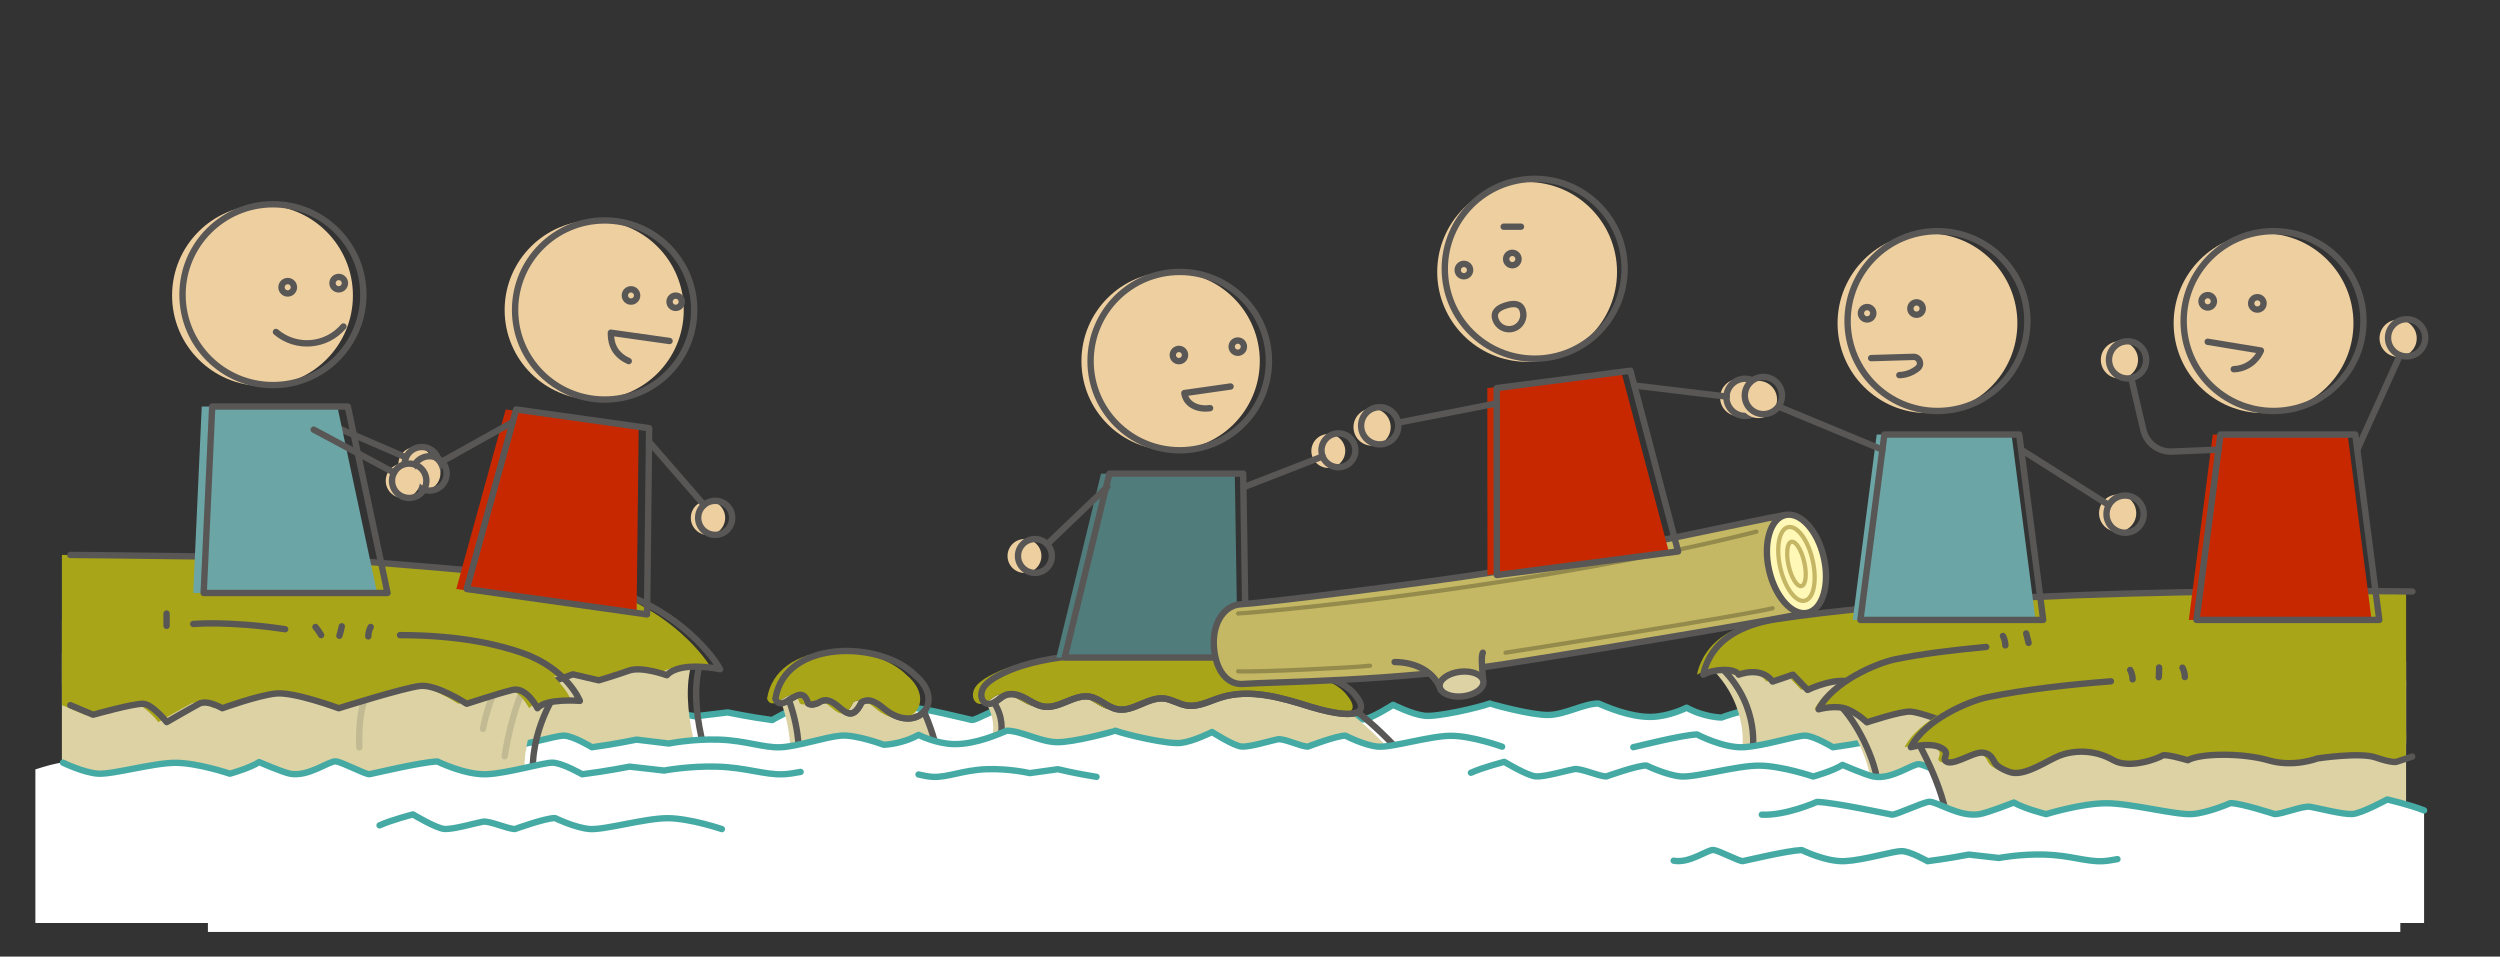 <?xml version="1.0" encoding="UTF-8"?><svg id="Ebene_2" xmlns="http://www.w3.org/2000/svg" viewBox="0 0 1176 450"><rect x="0" y="0" width="1176" height="450" fill="#333333" stroke="none"/><g id="Ebene_1-2"><path d="M97.57,335.99v89.33s1031.31,0,1031.31,0v-91.97c-.41-.02-.82-.03-1.2-.03-9.92,0-24.06,5.12-24.06,5.12,0,0-8.89-2.62-12.9-5.47,0,0-10.33,4.78-13.68,5.47-8.05,1.66-17.34-6.14-20.2-5.81-2.86.33-13.32,6.32-14.93,6.04-1.61-.29-22.65-5.71-29.96-5.99,0,0-12.41,6.57-22.06,6-9.65-.58-24.4-5.43-28.69-5.43s-13.18,5.46-13.18,5.46c-10.95-1.47-20.95-3.59-20.95-3.59l-15.28,1.84s-10.92-2.24-23.53-1.84c-12.6.41-20.92,3.93-28.96,3.59-8.05-.32-21.18-4.89-28.43-5.46-7.24-.57-20.11,4.28-20.11,4.28,0,0-8.18-.09-16.39-4.64,0,0-8.32,4.26-16.87,4.34-10.27.09-21.14-4.88-24.62-6.31-6.77,0-15.5,5.19-23.41,5.4-7.9.23-27.34-5.16-27.66-5.4-5.34,1.94-24.61,6.45-30.77,5.76-5.85-.65-14.75-5.14-14.75-5.14,0,0-10.19,6.56-13.94,6.85-3.76.29-13.94-2.85-16.89-3.42-2.95-.57-10.99,3.46-14.21,3.44,0,0-13.41-5.16-17.7-5.16,0,0-8.85,4.61-15.28,5.16-6.44.55-24.44-5.09-34.37-5.09s-24.05,5.12-24.05,5.12c0,0-8.89-2.62-12.91-5.47,0,0-10.33,4.78-13.68,5.47-8.04,1.66-17.34-6.14-20.2-5.81-2.85.33-13.31,6.32-14.93,6.04-1.6-.29-22.65-5.71-29.96-5.99,0,0-12.4,6.57-22.06,6-9.65-.58-24.39-5.43-28.68-5.43s-13.19,5.46-13.19,5.46c-10.95-1.47-20.95-3.59-20.95-3.59l-15.28,1.84s-10.92-2.24-23.53-1.84c-12.59.41-20.91,3.93-28.96,3.59-8.04-.32-21.19-4.89-28.42-5.46-7.24-.57-20.11,4.28-20.11,4.28,0,0-8.19-.09-16.39-4.64,0,0-8.32,4.26-16.88,4.34-10.27.09-21.13-4.88-24.62-6.31-6.76,0-15.5,5.19-23.4,5.4-7.91.23-27.35-5.16-27.67-5.4-7.17.75-16.53,5.07-20.49,5.07Z" style="fill:#fff;"/><path d="M1127.9,333.36c-.41-.02-.82-.03-1.2-.03-9.92,0-24.06,5.12-24.06,5.12,0,0-8.89-2.62-12.9-5.47,0,0-10.33,4.78-13.68,5.47-8.05,1.66-17.34-6.14-20.2-5.81-2.86.33-13.32,6.32-14.93,6.04-1.61-.29-22.65-5.71-29.96-5.99,0,0-12.41,6.57-22.06,6-9.65-.58-24.4-5.43-28.69-5.43-4.29,0-13.18,5.46-13.18,5.46-10.95-1.47-20.95-3.59-20.95-3.59l-15.28,1.84s-10.92-2.24-23.53-1.84c-12.6.41-20.92,3.93-28.96,3.59-8.05-.32-21.18-4.89-28.43-5.46-7.24-.57-20.11,4.28-20.11,4.28,0,0-8.18-.09-16.39-4.64,0,0-8.32,4.26-16.87,4.34-10.27.09-21.14-4.88-24.62-6.31-6.77,0-15.5,5.19-23.41,5.4-7.9.23-27.34-5.16-27.66-5.4-5.34,1.94-24.61,6.45-30.77,5.76-5.85-.65-14.75-5.14-14.75-5.14,0,0-10.19,6.56-13.94,6.85-3.76.29-13.94-2.85-16.89-3.42-2.95-.57-10.99,3.46-14.21,3.44,0,0-13.41-5.16-17.7-5.16,0,0-8.85,4.61-15.28,5.16-6.44.55-24.44-5.09-34.37-5.09-9.92,0-24.05,5.12-24.05,5.12,0,0-8.89-2.62-12.91-5.47,0,0-10.33,4.78-13.68,5.47-8.04,1.66-17.34-6.14-20.2-5.81-2.85.33-13.31,6.32-14.93,6.04-1.6-.29-22.65-5.71-29.96-5.99,0,0-12.4,6.57-22.06,6-9.65-.58-24.39-5.43-28.68-5.43-4.29,0-13.19,5.46-13.19,5.46-10.95-1.47-20.95-3.59-20.95-3.59l-15.28,1.84s-10.92-2.24-23.53-1.84c-12.59.41-20.91,3.93-28.96,3.59-8.04-.32-21.19-4.89-28.42-5.46-7.24-.57-20.11,4.28-20.11,4.28,0,0-8.19-.09-16.39-4.64,0,0-8.32,4.26-16.88,4.34-10.27.09-21.13-4.88-24.62-6.31-6.76,0-15.5,5.19-23.4,5.4-7.91.23-27.35-5.16-27.67-5.4-7.17.75-16.53,5.07-20.49,5.07" style="fill:none; stroke:#45aaa4; stroke-linecap:round; stroke-linejoin:round; stroke-width:3px;"/><path d="M462.88,355.5s9.21-11.77.78-24.99c.36-.18.74-.4,1.13-.67,1.4-.96,2.65-2.18,4.22-2.82,2.99-1.23,6.42-.09,9.27,1.44,2.85,1.53,5.61,3.46,8.81,3.94,7.45,1.1,14.4-6.06,21.78-4.63,4.6.9,8.08,4.94,12.66,5.85,7.53,1.5,14.5-5.84,22.13-5.03,3.69.39,6.95,2.68,10.61,3.27,5.45.88,10.68-2.06,15.94-3.72,13.79-4.35,28.64.02,42.44,4.38,12.61,3.74,19.26,3.98,22.03,2.47,11.31,8.85,20.14,18.95,20.14,18.95l-191.94,1.57Z" style="fill:#dcd2a4;"/><path d="M634.68,334.97c-2.78,1.51-9.42,1.27-22.03-2.47-13.8-4.36-28.65-8.73-42.44-4.38-5.26,1.66-10.49,4.6-15.94,3.72-3.66-.59-6.92-2.87-10.61-3.27-7.63-.82-14.6,6.52-22.13,5.03-4.58-.92-8.07-4.96-12.66-5.85-7.39-1.43-14.34,5.74-21.78,4.63-3.2-.47-5.95-2.41-8.81-3.94-2.85-1.53-6.28-2.67-9.27-1.44-1.57.64-2.82,1.86-4.22,2.82-.39.27-.77.49-1.13.67-3.66,1.82-6-.52-6-3.55,0-1.56.61-3.31,1.98-4.77,2.17-2.32,5.14-3.96,7.96-5.33,11.42-5.56,24.72-7.49,37.22-8.7,18.55-1.81,37.34-1.77,55.93-.62,18.15,1.12,37.07,3.02,54.29,9.21,6.65,2.4,14.68,4.79,18.9,10.74,2.54,3.08,3.39,6.08.75,7.5Z" style="fill:#a9a518;"/><path d="M466.82,355.5s9.21-11.77.78-24.99c.36-.18.74-.4,1.13-.67,1.4-.96,2.65-2.18,4.22-2.82,2.99-1.23,6.42-.09,9.27,1.44,2.85,1.53,5.61,3.46,8.81,3.94,7.45,1.1,14.4-6.06,21.78-4.63,4.6.9,8.08,4.94,12.66,5.85,7.53,1.5,14.5-5.84,22.13-5.03,3.69.39,6.95,2.68,10.61,3.27,5.45.88,10.68-2.06,15.94-3.72,13.79-4.35,28.64.02,42.44,4.38,12.61,3.74,19.26,3.98,22.03,2.47,11.31,8.85,20.14,18.95,20.14,18.95l-191.94,1.57Z" style="fill:none; stroke:#585756; stroke-linecap:round; stroke-linejoin:round; stroke-width:3px;"/><path d="M638.62,334.97c-2.78,1.51-9.42,1.27-22.03-2.47-13.8-4.36-28.65-8.73-42.44-4.38-5.26,1.66-10.49,4.6-15.94,3.72-3.66-.59-6.92-2.87-10.61-3.27-7.63-.82-14.6,6.52-22.13,5.03-4.58-.92-8.07-4.96-12.66-5.85-7.39-1.43-14.34,5.74-21.78,4.63-3.2-.47-5.95-2.41-8.81-3.94-2.85-1.53-6.28-2.67-9.27-1.44-1.57.64-2.82,1.86-4.22,2.82-.39.27-.77.49-1.13.67-3.66,1.82-6-.52-6-3.55,0-1.56.61-3.31,1.98-4.77,2.17-2.32,5.14-3.96,7.96-5.33,11.42-5.56,24.72-7.49,37.22-8.7,18.55-1.81,37.34-1.77,55.93-.62,18.15,1.12,37.07,3.02,54.29,9.21,6.65,2.4,14.68,4.79,18.9,10.74,2.54,3.08,3.39,6.08.75,7.5Z" style="fill:none; stroke:#585756; stroke-linecap:round; stroke-linejoin:round; stroke-width:3px;"/><path d="M331.37,364.98H31.58l3.42-73.46s235.63,7.82,290.64,19.81c-7,21.34,5.74,53.65,5.74,53.65Z" style="fill:#dcd2a4;"/><path d="M335.31,364.98H35.51l3.42-73.46s235.63,7.82,290.64,19.81c-7,21.34,5.74,53.65,5.74,53.65Z" style="fill:none; stroke:#585756; stroke-linecap:round; stroke-linejoin:round; stroke-width:3px;"/><path d="M29.12,261.04s113.21.87,134.76,2.83,88.82,6.31,117.78,13.28c28.96,6.97,48.55,28.96,53.12,37.66,0,0-18.72-4.14-25.04,2.83,0,0-11.76-4.35-17.85-2.18-6.1,2.18-14.15,4.57-14.15,4.57l-12.19-2.83-23.51,5.46H29.12" style="fill:#a9a518;"/><path d="M33.06,261.04s113.21.87,134.76,2.83,88.82,6.31,117.78,13.28c28.96,6.97,48.55,28.96,53.12,37.66,0,0-18.72-4.14-25.04,2.83,0,0-11.76-4.35-17.85-2.18-6.1,2.18-14.15,4.57-14.15,4.57l-12.19-2.83-15.02,5.46H109.25" style="fill:none; stroke:#585756; stroke-linecap:round; stroke-linejoin:round; stroke-width:3px;"/><path d="M1129.86,311.14v38.95l-310.28,2.04s3.48-22.99-18.08-40.99h328.37Z" style="fill:#dcd2a4;"/><path d="M1129.86,392.66s-172.56,33.21-215.7-.67c1.09-17.06-14.62-44.11-14.62-44.11l230.32-25.2v69.99Z" style="fill:#dcd2a4;"/><path d="M1131.83,311.14v38.95l-310.28,2.04s3.48-22.99-18.08-40.99h328.37Z" style="fill:#dcd2a4;"/><path d="M1127.81,350.09l-303.31,2.04s3.48-22.99-18.08-40.99h318.64" style="fill:none; stroke:#585756; stroke-linecap:round; stroke-linejoin:round; stroke-width:3px;"/><circle cx="550.66" cy="169.86" r="41.95" style="fill:#eecf9f;"/><circle cx="481.91" cy="261.53" r="7.97" style="fill:#eecf9f;"/><polygon points="517.92 222.8 580.84 222.8 582.19 309.31 496.89 309.31 517.92 222.8" style="fill:#517c7c;"/><path d="M578.84,181.81l-21.72,3.1c.78,5.46,6.36,7.9,12.1,7.08" style="fill:none; stroke:#585756; stroke-linecap:round; stroke-linejoin:round; stroke-width:3px;"/><circle cx="554.56" cy="167.01" r="2.88" style="fill:none; stroke:#585756; stroke-linecap:round; stroke-linejoin:round; stroke-width:3px;"/><circle cx="582.26" cy="163.06" r="2.88" style="fill:none; stroke:#585756; stroke-linecap:round; stroke-linejoin:round; stroke-width:3px;"/><polygon points="521.86 222.8 584.78 222.8 586.13 309.31 500.83 309.31 521.86 222.8" style="fill:none; stroke:#585756; stroke-linecap:round; stroke-linejoin:round; stroke-width:3px;"/><circle cx="554.96" cy="169.86" r="41.95" style="fill:none; stroke:#585756; stroke-linecap:round; stroke-linejoin:round; stroke-width:3px;"/><circle cx="486.83" cy="261.53" r="7.97" style="fill:none; stroke:#585756; stroke-linecap:round; stroke-linejoin:round; stroke-width:3px;"/><line x1="520.91" y1="228.93" x2="492.59" y2="256.02" style="fill:none; stroke:#585756; stroke-linecap:round; stroke-linejoin:round; stroke-width:3px;"/><circle cx="624.83" cy="212.14" r="7.97" style="fill:#eecf9f;"/><circle cx="629.59" cy="211.82" r="7.97" style="fill:none; stroke:#585756; stroke-linecap:round; stroke-linejoin:round; stroke-width:3px;"/><line x1="585.63" y1="228.93" x2="622.16" y2="214.71" style="fill:none; stroke:#585756; stroke-linecap:round; stroke-linejoin:round; stroke-width:3px;"/><path d="M1131.83,278.25s-190.5-3.73-298.77,12.94c-13.87,2.14-27.03,7.65-32.7,19.87-.95,2.04-1.68,4.15-2.09,6.3,4.72-2.73,14.86-3.25,16.68,0,0,0,10.58-4.22,15.94,3.25l9.56-3.25,6.89,7.18s14.99-7.33,22.78-2.78c7.79,4.55,261.71.91,261.71.91" style="fill:#a9a518;"/><path d="M1134.78,278.25s-190.11-3.34-298.77,12.94c-13.88,2.08-27.03,7.65-32.7,19.87-.95,2.04-1.68,4.15-2.09,6.3,4.72-2.73,14.86-3.25,16.68,0,0,0,10.58-4.22,15.94,3.25l9.56-3.25,6.89,7.18s14.99-7.33,22.78-2.78c7.79,4.55,256.7.91,256.7.91" style="fill:none; stroke:#585756; stroke-linecap:round; stroke-linejoin:round; stroke-width:3px;"/><path d="M371.79,356.9s1.05-11.82-4.62-27.59c3.42-2.12,7.1-4.97,9.03,1.55,1.31.95,3.27.48,4.76-.25,8.79-6.27,13.49,14.17,20.42-.31,4.17-2.65,8.53,1.45,11.69,3.94,7.34,5.38,14.28,4.37,17.65.47,4.72,10.68,6.45,19.77,6.45,19.77l-65.39,2.42Z" style="fill:#dcd2a4;"/><path d="M375.73,356.9s1.05-11.82-4.62-27.59c3.42-2.12,7.1-4.97,9.03,1.55,1.31.95,3.27.48,4.76-.25,8.79-6.27,13.49,14.17,20.42-.31,4.17-2.65,8.53,1.45,11.69,3.94,7.34,5.38,14.28,4.37,17.65.47,4.72,10.68,6.45,19.77,6.45,19.77l-65.39,2.42Z" style="fill:#dcd2a4; stroke:#585756; stroke-linecap:round; stroke-linejoin:round; stroke-width:3px;"/><path d="M1129.11,349.05v89.33H97.8v-91.97c.41-.02.82-.03,1.2-.03,9.92,0,24.06,5.12,24.06,5.12,0,0,8.89-2.62,12.9-5.47,0,0,10.33,4.78,13.68,5.47,8.05,1.66,17.34-6.14,20.2-5.81,2.86.33,13.32,6.32,14.93,6.04,1.61-.29,22.65-5.71,29.96-5.99,0,0,12.41,6.57,22.06,6,9.65-.58,24.4-5.43,28.69-5.43s13.18,5.46,13.18,5.46c10.95-1.47,20.95-3.59,20.95-3.59l15.28,1.84s10.92-2.24,23.53-1.84c12.6.41,20.92,3.93,28.96,3.59,8.05-.32,21.18-4.89,28.43-5.46,7.24-.57,20.11,4.28,20.11,4.28,0,0,8.18-.09,16.39-4.64,0,0,8.32,4.26,16.87,4.34,10.27.09,21.14-4.88,24.62-6.31,6.77,0,15.5,5.19,23.41,5.4,7.9.23,27.34-5.16,27.66-5.4,5.34,1.94,24.61,6.45,30.77,5.76,5.85-.65,14.75-5.14,14.75-5.14,0,0,10.19,6.56,13.94,6.85,3.76.29,13.94-2.85,16.89-3.42,2.95-.57,10.99,3.46,14.21,3.44,0,0,13.41-5.16,17.7-5.16,0,0,8.85,4.61,15.28,5.16,6.44.55,24.44-5.09,34.37-5.09s24.05,5.12,24.05,5.12c0,0,8.89-2.62,12.91-5.47,0,0,10.33,4.78,13.68,5.47,8.04,1.66,17.34-6.14,20.2-5.81,2.85.33,13.31,6.32,14.93,6.04,1.6-.29,22.65-5.71,29.96-5.99,0,0,12.4,6.57,22.06,6,9.65-.58,24.39-5.43,28.68-5.43s13.19,5.46,13.19,5.46c10.95-1.47,20.95-3.59,20.95-3.59l15.28,1.84s10.92-2.24,23.53-1.84c12.59.41,20.91,3.93,28.96,3.59,8.04-.32,21.19-4.89,28.42-5.46,7.24-.57,20.11,4.28,20.11,4.28,0,0,8.19-.09,16.39-4.64,0,0,8.32,4.26,16.88,4.34,10.27.09,21.13-4.88,24.62-6.31,6.76,0,15.5,5.19,23.4,5.4,7.91.23,27.35-5.16,27.67-5.4,7.17.75,16.53,5.07,20.49,5.07Z" style="fill:#fff;"/><path d="M768.31,351.47c1.6-.29,22.65-5.71,29.96-5.99,0,0,12.4,6.57,22.06,6,9.65-.58,24.39-5.43,28.68-5.43s13.19,5.46,13.19,5.46c10.95-1.47,20.95-3.59,20.95-3.59l15.28,1.84s10.92-2.24,23.53-1.84c12.59.41,20.91,3.93,28.96,3.59,8.04-.32,21.19-4.89,28.42-5.46,7.24-.57,20.11,4.28,20.11,4.28,0,0,8.19-.09,16.39-4.64,0,0,8.32,4.26,16.88,4.34,10.27.09,21.13-4.88,24.62-6.31,6.76,0,15.5,5.19,23.4,5.4,7.91.23,27.35-5.16,27.67-5.4,7.17.75,16.53,5.07,20.49,5.07" style="fill:none; stroke:#45aaa4; stroke-linecap:round; stroke-linejoin:round; stroke-width:3px;"/><path d="M97.57,346.15c.41-.02.82-.03,1.2-.03,9.92,0,24.06,5.12,24.06,5.12,0,0,8.89-2.62,12.9-5.47,0,0,10.33,4.78,13.68,5.47,8.05,1.66,17.34-6.14,20.2-5.81,2.86.33,13.32,6.32,14.93,6.04,1.61-.29,22.65-5.71,29.96-5.99,0,0,12.41,6.57,22.06,6,9.65-.58,24.4-5.43,28.69-5.43s13.18,5.46,13.18,5.46c10.95-1.47,20.95-3.59,20.95-3.59l15.28,1.84s10.92-2.24,23.53-1.84c12.6.41,20.92,3.93,28.96,3.59,8.05-.32,21.18-4.89,28.43-5.46,7.24-.57,20.11,4.28,20.11,4.28,0,0,8.18-.09,16.39-4.64,0,0,8.32,4.26,16.87,4.34,10.27.09,21.14-4.88,24.62-6.31,6.77,0,15.5,5.19,23.41,5.4,7.9.23,27.34-5.16,27.66-5.4,5.34,1.94,24.61,6.45,30.77,5.76,5.85-.65,14.75-5.14,14.75-5.14,0,0,10.19,6.56,13.94,6.85,3.76.29,13.94-2.85,16.89-3.42,2.95-.57,10.99,3.46,14.21,3.44,0,0,13.41-5.16,17.7-5.16,0,0,8.85,4.61,15.28,5.16,6.44.55,24.44-5.09,34.37-5.09s24.05,5.12,24.05,5.12" style="fill:none; stroke:#45aaa4; stroke-linecap:round; stroke-linejoin:round; stroke-width:3px;"/><path d="M247.69,372.14c-41.28,35.07-218.57,0-218.57,0v-64.92l170.74,2.09,57.55,17.07s-14.66,21.21-9.72,45.75Z" style="fill:#dcd2a4;"/><path d="M247.66,321.76c-6.71,10.67-10.29,34-10.29,34" style="fill:none; stroke:#c2ba92; stroke-linecap:round; stroke-linejoin:round; stroke-width:3px;"/><path d="M234.87,321.76c-5.01,6.62-7.68,21.08-7.68,21.08" style="fill:none; stroke:#c2ba92; stroke-linecap:round; stroke-linejoin:round; stroke-width:3px;"/><path d="M171.61,329.26c-3.33,7.6-2.57,22.28-2.57,22.28" style="fill:none; stroke:#c2ba92; stroke-linecap:round; stroke-linejoin:round; stroke-width:3px;"/><path d="M67.24,307.22l136.56,2.09,57.55,17.07s-14.66,21.21-9.72,45.75c-41.28,35.07-199.59,3.94-199.59,3.94" style="fill:none; stroke:#585756; stroke-linecap:round; stroke-linejoin:round; stroke-width:3px;"/><path d="M376.61,363.11v71.07H16.64v-72.25c4.49-1.46,10.35-3.17,12.98-3.17,0,0,9.43,4.6,16.28,5.16,6.85.55,26.03-5.09,36.59-5.09s25.62,5.12,25.62,5.12c0,0,9.47-2.62,13.75-5.47,0,0,11.01,4.78,14.56,5.47,8.57,1.66,18.47-6.14,21.52-5.81,3.05.33,14.19,6.32,15.9,6.04,1.71-.29,24.13-5.71,31.91-5.99,0,0,13.21,6.57,23.49,6,10.28-.58,26-5.43,30.56-5.43s14.04,5.46,14.04,5.46c11.66-1.47,22.31-3.59,22.31-3.59l16.27,1.84s11.64-2.24,25.06-1.84c13.42.41,22.28,3.93,30.84,3.59,2.42-.1,5.27-.52,8.28-1.11Z" style="fill:#fff;"/><path d="M29.62,358.76s9.43,4.6,16.29,5.16c6.85.55,26.03-5.09,36.59-5.09s25.62,5.12,25.62,5.12c0,0,9.47-2.62,13.75-5.47,0,0,11.01,4.78,14.56,5.47,8.57,1.66,18.47-6.14,21.52-5.81,3.05.33,14.19,6.32,15.9,6.04,1.71-.29,24.13-5.71,31.91-5.99,0,0,13.21,6.57,23.49,6,10.28-.58,26-5.43,30.56-5.43s14.04,5.46,14.04,5.46c11.66-1.47,22.31-3.59,22.31-3.59l16.27,1.84s11.64-2.24,25.06-1.84c13.42.41,22.28,3.93,30.84,3.59,2.42-.1,5.27-.52,8.28-1.11" style="fill:none; stroke:#45aaa4; stroke-linecap:round; stroke-linejoin:round; stroke-width:3px;"/><path d="M850.29,288.19c-14.19,3.08-81.42,14.55-142.08,24.11-52.62,8.3-108.32,8.37-123.61,9.43-6.7.46-12.75-5.55-13.57-17.51-.82-11.96,5.49-19.44,12.19-19.91,15.28-1.05,91.99-10.77,118.52-15.07,50.61-8.2,122.33-24.37,138.11-27.03l10.45,45.98Z" style="fill:#c5b864; stroke:#585756; stroke-linecap:round; stroke-linejoin:round; stroke-width:3px;"/><ellipse cx="845.06" cy="265.2" rx="13.21" ry="23.57" transform="translate(-37.75 193.73) rotate(-12.79)" style="fill:#fff8b7; stroke:#585756; stroke-linecap:round; stroke-linejoin:round; stroke-width:3px;"/><ellipse cx="845.06" cy="265.2" rx="7.81" ry="17.74" transform="translate(-37.75 193.73) rotate(-12.79)" style="fill:#fff8b7; stroke:#c4b664; stroke-linecap:round; stroke-linejoin:round; stroke-width:2px;"/><ellipse cx="845.06" cy="265.2" rx="3.77" ry="10.68" transform="translate(-37.75 193.73) rotate(-12.79)" style="fill:#fff8b7; stroke:#c4b664; stroke-linecap:round; stroke-linejoin:round; stroke-width:2px;"/><path d="M656.03,311.41c10.61.11,18.8,4.92,21.8,13.13l19.87-4.45c-.78-7.81-.89-11.53-.18-13.06" style="fill:#c5b864; stroke:#585756; stroke-linecap:round; stroke-linejoin:round; stroke-width:3px;"/><ellipse cx="687.5" cy="321.76" rx="10.34" ry="5.82" transform="translate(-32.34 80.91) rotate(-6.58)" style="fill:#dcd2a4; stroke:#585756; stroke-linecap:round; stroke-linejoin:round; stroke-width:3px;"/><path d="M582.42,315.79c8.26.48,54.71-1.75,62.07-2.64" style="fill:none; stroke:#948a4b; stroke-linecap:round; stroke-miterlimit:10; stroke-width:2px;"/><path d="M708.19,307.03c13.78-2.15,110.49-17.29,125.65-20.91" style="fill:none; stroke:#948a4b; stroke-linecap:round; stroke-miterlimit:10; stroke-width:2px;"/><path d="M582.42,288.58c18.76-1.12,144.88-13.5,243.81-38.49" style="fill:none; stroke:#948a4b; stroke-linecap:round; stroke-miterlimit:10; stroke-width:2px;"/><circle cx="718.36" cy="127.91" r="42.29" style="fill:#eecf9f;"/><polygon points="762.53 174.38 699.64 182.56 699.7 270.51 784.98 259.41 762.53 174.38" style="fill:#c82800;"/><polygon points="766.93 174.38 704.04 182.56 704.1 270.51 789.38 259.41 766.93 174.38" style="fill:none; stroke:#585756; stroke-linecap:round; stroke-linejoin:round; stroke-width:3px;"/><circle cx="721.92" cy="126.42" r="42.29" style="fill:none; stroke:#585756; stroke-linecap:round; stroke-linejoin:round; stroke-width:3px;"/><circle cx="817.9" cy="187.05" r="8.75" style="fill:#eecf9f;"/><circle cx="820.87" cy="186.9" r="8.75" style="fill:none; stroke:#585756; stroke-linecap:round; stroke-linejoin:round; stroke-width:3px;"/><circle cx="645.43" cy="200.92" r="8.75" style="fill:#eecf9f;"/><circle cx="649.01" cy="200.29" r="8.75" style="fill:none; stroke:#585756; stroke-linecap:round; stroke-linejoin:round; stroke-width:3px;"/><line x1="658.09" y1="198.75" x2="704.04" y2="189.75" style="fill:none; stroke:#585756; stroke-linecap:round; stroke-linejoin:round; stroke-width:3px;"/><line x1="812.24" y1="186.56" x2="768.77" y2="181.33" style="fill:none; stroke:#585756; stroke-linecap:round; stroke-linejoin:round; stroke-width:3px;"/><circle cx="711.4" cy="121.85" r="2.92" style="fill:none; stroke:#585756; stroke-linecap:round; stroke-linejoin:round; stroke-width:3px;"/><circle cx="688.62" cy="127.04" r="2.92" style="fill:none; stroke:#585756; stroke-linecap:round; stroke-linejoin:round; stroke-width:3px;"/><path d="M716.31,146.14c1.09,3.56-.91,7.34-4.47,8.43s-7.34-.91-8.43-4.47,1.51-5.37,5.08-6.46c3.56-1.09,6.73-1.06,7.83,2.5Z" style="fill:none; stroke:#585756; stroke-linecap:round; stroke-linejoin:round; stroke-width:3px;"/><line x1="707.33" y1="106.64" x2="715.46" y2="106.64" style="fill:none; stroke:#585756; stroke-linecap:round; stroke-linejoin:round; stroke-width:3px;"/><path d="M859.98,329.77c6.3,3.79,16.83,20.88,19.84,35.51,3.02,14.63,252,12.44,252,12.44v-57.63l-222.47-5.49-49.38,15.18Z" style="fill:#dcd2a4;"/><path d="M1122.43,317.36l-210.12-2.77-49.38,15.18c6.3,3.79,16.83,20.88,19.84,35.51,3.02,14.63,240.16,12.44,240.16,12.44" style="fill:none; stroke:#585756; stroke-linecap:round; stroke-linejoin:round; stroke-width:3px;"/><path d="M1131.9,347.87l-1.13-47.56s-168.82-4.89-241.02,9.78c-8.83,1.79-29.52,10.56-36.22,23.56,0,0,8.3-2.32,13.64,0,5.34,2.32,9.08,6.13,9.08,6.13,0,0,16.11-5.41,20.71-5.04s16.68,5.04,16.68,5.04l12.65-3.81,2.2,3.81s19.02-1.94,20.34,0,21.46-1.03,22.9-2.13c1.44-1.1,12.08,2.13,12.08,2.13" style="fill:#a9a518;"/><path d="M934.31,304.32c-16.09,1.47-30.71,3.35-42.63,5.78-8.83,1.79-29.52,10.56-36.22,23.56,0,0,8.3-2.32,13.64,0s9.08,6.13,9.08,6.13c0,0,16.11-5.41,20.71-5.04s16.68,5.04,16.68,5.04l12.65-3.81,2.2,3.81s19.02-1.94,20.34,0c1.33,1.94,21.46-1.03,22.9-2.13,1.44-1.1,12.08,2.13,12.08,2.13" style="fill:none; stroke:#585756; stroke-linecap:round; stroke-linejoin:round; stroke-width:3px;"/><path d="M1121.45,364.44v69.75h-429.53v-70.67c5.72-2.57,15.71-5.14,15.71-5.14,0,0,10.85,6.56,14.85,6.85,3.99.29,14.85-2.85,17.99-3.42,3.15-.57,11.71,3.46,15.14,3.44,0,0,14.28-5.16,18.84-5.16,0,0,9.43,4.6,16.29,5.16,6.85.55,26.03-5.09,36.59-5.09s25.62,5.12,25.62,5.12c0,0,9.47-2.62,13.75-5.47,0,0,11.01,4.78,14.56,5.47,8.57,1.66,18.47-6.14,21.52-5.81,3.05.33,14.19,6.32,15.9,6.04,1.71-.29,24.13-5.71,31.91-5.99,0,0,13.21,6.57,23.49,6,10.28-.58,26-5.43,30.56-5.43s14.04,5.46,14.04,5.46c11.66-1.47,22.31-3.59,22.31-3.59l16.27,1.84s11.64-2.24,25.06-1.84c13.42.41,22.28,3.93,30.84,3.59,2.42-.1,5.27-.52,8.28-1.11Z" style="fill:#fff;"/><path d="M691.92,363.51c5.72-2.57,15.71-5.14,15.71-5.14,0,0,10.85,6.56,14.85,6.85,3.99.29,14.85-2.85,17.99-3.42,3.15-.57,11.71,3.46,15.14,3.44,0,0,14.28-5.16,18.84-5.16,0,0,9.43,4.6,16.29,5.16,6.85.55,26.03-5.09,36.59-5.09s25.62,5.12,25.62,5.12c0,0,9.47-2.62,13.75-5.47,0,0,11.01,4.78,14.56,5.47,8.57,1.66,18.47-6.14,21.52-5.81,3.05.33,14.19,6.32,15.9,6.04,1.71-.29,24.13-5.71,31.91-5.99,0,0,13.21,6.57,23.49,6,10.28-.58,26-5.43,30.56-5.43s14.04,5.46,14.04,5.46c11.66-1.47,22.31-3.59,22.31-3.59l16.27,1.84s11.64-2.24,25.06-1.84c13.42.41,22.28,3.93,30.84,3.59,2.42-.1,5.27-.52,8.28-1.11" style="fill:none; stroke:#45aaa4; stroke-linecap:round; stroke-linejoin:round; stroke-width:3px;"/><path d="M178.54,388.24c5.72-2.57,15.71-5.14,15.71-5.14,0,0,10.85,6.56,14.85,6.85,3.99.29,14.85-2.85,17.99-3.42,3.15-.57,11.71,3.46,15.14,3.44,0,0,14.28-5.16,18.84-5.16,0,0,9.43,4.6,16.29,5.16,6.85.55,26.03-5.09,36.59-5.09s25.62,5.12,25.62,5.12" style="fill:none; stroke:#45aaa4; stroke-linecap:round; stroke-linejoin:round; stroke-width:3px;"/><path d="M1131.83,392.66s-172.56,33.21-215.7-.67c1.09-17.06-14.62-44.11-14.62-44.11l218.46-23.91" style="fill:#dcd2a4; stroke:#585756; stroke-linecap:round; stroke-linejoin:round; stroke-width:3px;"/><path d="M666.08,382.14v52.05s474.21,0,474.21,0v-52.97c-6.31-2.57-17.35-5.14-17.35-5.14,0,0-11.98,6.56-16.39,6.85s-16.39-2.85-19.86-3.42c-3.48-.57-12.93,3.46-16.72,3.44,0,0-15.76-5.16-20.8-5.16,0,0-10.41,4.6-17.98,5.16-7.56.55-28.73-5.09-40.4-5.09s-28.29,5.12-28.29,5.12c0,0-10.45-2.62-15.18-5.47,0,0-12.16,4.78-16.08,5.47-9.46,1.66-20.39-6.14-23.76-5.81s-15.67,6.32-17.56,6.04c-1.89-.29-26.64-5.71-35.23-5.99,0,0-14.59,6.57-25.93,6-11.35-.58-28.7-5.43-33.74-5.43-5.04,0-15.5,5.46-15.5,5.46-12.87-1.47-24.63-3.59-24.63-3.59l-17.97,1.84s-12.85-2.24-27.67-1.84c-14.82.41-24.59,3.93-34.04,3.59-2.67-.1-5.82-.52-9.15-1.11Z" style="fill:#fff;"/><path d="M515.8,365.43c-9.5-1.47-18.17-3.59-18.17-3.59l-13.26,1.84s-9.48-2.24-20.42-1.84c-10.93.41-18.15,3.93-25.12,3.59-1.97-.1-4.3-.52-6.75-1.11" style="fill:none; stroke:#45aaa4; stroke-linecap:round; stroke-linejoin:round; stroke-width:3px;"/><path d="M1140.29,381.21c-6.31-2.57-17.35-5.14-17.35-5.14,0,0-11.98,6.56-16.39,6.85s-16.39-2.85-19.86-3.42c-3.48-.57-12.93,3.46-16.72,3.44,0,0-15.76-5.16-20.8-5.16,0,0-10.41,4.6-17.98,5.16-7.56.55-28.73-5.09-40.4-5.09s-28.29,5.12-28.29,5.12c0,0-10.45-2.62-15.18-5.47,0,0-12.16,4.78-16.08,5.47-9.46,1.66-20.39-6.14-23.76-5.81s-15.67,6.32-17.56,6.04c-1.89-.29-26.64-5.71-35.23-5.99,0,0-14.59,6.57-25.93,6" style="fill:none; stroke:#45aaa4; stroke-linecap:round; stroke-linejoin:round; stroke-width:3px;"/><circle cx="906.68" cy="152.04" r="42.29" style="fill:#eecf9f;"/><polygon points="946.23 204.4 882.8 204.4 871.52 291.61 957.52 291.61 946.23 204.4" style="fill:#6ca5a5;"/><polygon points="949.84 204.4 886.41 204.4 875.13 291.61 961.12 291.61 949.84 204.4" style="fill:none; stroke:#585756; stroke-linecap:round; stroke-linejoin:round; stroke-width:3px;"/><circle cx="911.39" cy="151.03" r="42.29" style="fill:none; stroke:#585756; stroke-linecap:round; stroke-linejoin:round; stroke-width:3px;"/><path d="M893.45,176.46c3.29-.1,6.29-1.3,8.65-3.24,2.22-1.82.81-5.44-2.06-5.35l-19.85.59" style="fill:none; stroke:#585756; stroke-linecap:round; stroke-linejoin:round; stroke-width:3px;"/><circle cx="996.14" cy="241.4" r="8.75" style="fill:#eecf9f;"/><circle cx="999.65" cy="241.85" r="8.75" style="fill:none; stroke:#585756; stroke-linecap:round; stroke-linejoin:round; stroke-width:3px;"/><circle cx="827.17" cy="187.92" r="8.75" style="fill:#eecf9f;"/><circle cx="829.5" cy="186.06" r="8.75" style="fill:none; stroke:#585756; stroke-linecap:round; stroke-linejoin:round; stroke-width:3px;"/><line x1="836.88" y1="191.37" x2="885.49" y2="211.53" style="fill:none; stroke:#585756; stroke-linecap:round; stroke-linejoin:round; stroke-width:3px;"/><line x1="991.85" y1="237.52" x2="950.76" y2="211.53" style="fill:none; stroke:#585756; stroke-linecap:round; stroke-linejoin:round; stroke-width:3px;"/><circle cx="901.55" cy="145.14" r="2.92" style="fill:none; stroke:#585756; stroke-linecap:round; stroke-linejoin:round; stroke-width:3px;"/><circle cx="878.29" cy="147.35" r="2.92" style="fill:none; stroke:#585756; stroke-linecap:round; stroke-linejoin:round; stroke-width:3px;"/><circle cx="1064.77" cy="152.04" r="42.29" style="fill:#eecf9f;"/><polygon points="1104.32 204.4 1040.9 204.4 1029.61 291.61 1115.61 291.61 1104.32 204.4" style="fill:#c82800;"/><polygon points="1107.93 204.4 1044.5 204.4 1033.22 291.61 1119.21 291.61 1107.93 204.4" style="fill:none; stroke:#585756; stroke-linecap:round; stroke-linejoin:round; stroke-width:3px;"/><circle cx="1069.48" cy="151.03" r="42.29" style="fill:none; stroke:#585756; stroke-linecap:round; stroke-linejoin:round; stroke-width:3px;"/><path d="M1050.76,173.67c5.79-.17,10.67-3.76,12.77-8.77l-25.02-4.12" style="fill:none; stroke:#585756; stroke-linecap:round; stroke-linejoin:round; stroke-width:3px;"/><circle cx="1128.08" cy="159.13" r="8.75" style="fill:#eecf9f;"/><circle cx="1132.08" cy="158.9" r="8.75" style="fill:none; stroke:#585756; stroke-linecap:round; stroke-linejoin:round; stroke-width:3px;"/><circle cx="996.98" cy="169.28" r="8.75" style="fill:#eecf9f;"/><circle cx="1000.81" cy="169.28" r="8.75" style="fill:none; stroke:#585756; stroke-linecap:round; stroke-linejoin:round; stroke-width:3px;"/><path d="M1002.6,178.15l5.64,24.09c1.44,6.16,7.05,10.42,13.37,10.17l21.97-.88" style="fill:none; stroke:#585756; stroke-linecap:round; stroke-linejoin:round; stroke-width:3px;"/><line x1="1128.88" y1="167.22" x2="1108.85" y2="211.53" style="fill:none; stroke:#585756; stroke-linecap:round; stroke-linejoin:round; stroke-width:3px;"/><circle cx="1061.86" cy="142.71" r="2.92" style="fill:none; stroke:#585756; stroke-linecap:round; stroke-linejoin:round; stroke-width:3px;"/><circle cx="1038.51" cy="141.73" r="2.92" style="fill:none; stroke:#585756; stroke-linecap:round; stroke-linejoin:round; stroke-width:3px;"/><path d="M1124.29,358.38l7.43-2.47v-37.76s-127.4-4.89-199.6,9.78c-8.83,1.79-29.52,10.56-36.22,23.56,0,0,8.3-2.32,13.64,0,5.34,2.32,1.48,4.82,2.44,6.18,2.58,3.66,12.94-4,17.54-3.63s5.03,3.93,6.44,5.51c1.5,1.69,5.87,3.74,8.11,4.01,6.81.82,16.33-5.98,21.73-8.09,5.94-2.32,15.88-3.33,25.4,2.15,7.65,4.4,21.46-1.03,22.9-2.13,1.44-1.1,12.08,2.13,12.08,2.13,5.94-3.43,26.17-3.44,37.98.05s22.96-.88,22.96-.88c0,0,20.12-3.06,27.55-.44,7.43,2.62,9.62,2.04,9.62,2.04Z" style="fill:#a9a518;"/><path d="M992.97,320.49c-20.77,1.6-40.87,3.98-57.89,7.43-8.83,1.79-29.52,10.56-36.22,23.56,0,0,8.3-2.32,13.64,0s1.48,4.82,2.44,6.18c2.58,3.66,12.94-4,17.54-3.63s5.03,3.93,6.44,5.51c1.5,1.69,5.87,3.74,8.11,4.01,6.81.82,16.33-5.98,21.73-8.09,5.94-2.32,15.88-3.33,25.4,2.15,7.65,4.4,21.46-1.03,22.9-2.13,1.44-1.1,12.08,2.13,12.08,2.13,5.94-3.43,26.17-3.44,37.98.05,11.81,3.49,22.96-.88,22.96-.88,0,0,20.12-3.06,27.55-.44,7.43,2.62,9.62,2.04,9.62,2.04l7.43-2.47" style="fill:none; stroke:#585756; stroke-linecap:round; stroke-linejoin:round; stroke-width:3px;"/><path d="M29.12,292.01c51.17.44,191.7,7.77,212.79,15.21,21.09,7.43,26.94,22.48,26.94,22.48,0,0-16.01-1.35-19.95,3.46,0,0-5.17-10.25-11.77-8.62-6.61,1.63-21.51,6.52-21.51,6.52,0,0-14.16-9.26-21.93-8.39s-38.28,10.49-38.28,10.49c0,0-20.95-7.81-29.53-6.93-8.58.87-25.24,6.93-25.24,6.93,0,0-7-4.2-10.93-2.1-3.94,2.1-15.22,8.62-15.22,8.62,0,0-6.67-8.37-11.02-8.62-4.35-.25-23.62,5.15-23.62,5.15l-10.72-4.51" style="fill:#a9a518;"/><path d="M188.16,298.76c29.81,0,48.16,5.1,57.68,8.46,21.09,7.43,26.94,22.48,26.94,22.48,0,0-16.01-1.35-19.95,3.46,0,0-5.17-10.25-11.77-8.62-6.61,1.63-21.51,6.52-21.51,6.52,0,0-14.16-9.26-21.93-8.39s-38.28,10.49-38.28,10.49c0,0-20.95-7.81-29.53-6.93-8.58.87-25.24,6.93-25.24,6.93,0,0-7-4.2-10.93-2.1-3.94,2.1-15.22,8.62-15.22,8.62,0,0-6.67-8.37-11.02-8.62-4.35-.25-23.62,5.15-23.62,5.15l-10.72-4.51" style="fill:none; stroke:#585756; stroke-linecap:round; stroke-linejoin:round; stroke-width:3px;"/><path d="M787.29,404.87c7.45,1.45,16.05-5.34,18.7-5.05,2.65.29,12.33,5.49,13.82,5.25,1.49-.25,20.97-4.96,27.74-5.21,0,0,11.49,5.71,20.42,5.22,8.94-.5,22.6-4.72,26.56-4.72s12.2,4.75,12.2,4.75c10.13-1.27,19.39-3.12,19.39-3.12l14.15,1.6s10.12-1.95,21.78-1.6c11.67.36,19.36,3.41,26.8,3.12,2.1-.09,4.58-.45,7.2-.97" style="fill:none; stroke:#45aaa4; stroke-linecap:round; stroke-linejoin:round; stroke-width:3px;"/><path d="M430.73,334.72c-3.38,3.9-10.31,4.91-17.65-.47-3.16-2.49-7.52-6.58-11.69-3.94-6.93,14.48-11.63-5.95-20.42.31-1.5.73-3.45,1.2-4.76.25-1.93-6.52-5.61-3.67-9.03-1.55-2.53,1.55-4.92,2.73-6.38-.56,4.31-28.03,49.25-27.71,65.77-11.12,7.31,6.2,7.59,13.13,4.16,17.08Z" style="fill:#a9a518;"/><path d="M434.67,334.72c-3.38,3.9-10.31,4.91-17.65-.47-3.16-2.49-7.52-6.58-11.69-3.94-6.93,14.48-11.63-5.95-20.42.31-1.5.73-3.45,1.2-4.76.25-1.93-6.52-5.61-3.67-9.03-1.55-2.53,1.55-4.92,2.73-6.38-.56,4.31-28.03,49.25-27.71,65.77-11.12,7.31,6.2,7.59,13.13,4.16,17.08Z" style="fill:none; stroke:#585756; stroke-linecap:round; stroke-linejoin:round; stroke-width:3px;"/><circle cx="333.04" cy="243.59" r="8.08" style="fill:#eecf9f;"/><circle cx="195.48" cy="218.36" r="8.08" style="fill:#eecf9f;"/><line x1="157.59" y1="200.75" x2="190.97" y2="215.16" style="fill:none; stroke:#585756; stroke-linecap:round; stroke-linejoin:round; stroke-width:3px;"/><circle cx="198.43" cy="218.36" r="8.08" style="fill:none; stroke:#585756; stroke-linecap:round; stroke-linejoin:round; stroke-width:3px;"/><circle cx="279.51" cy="145.82" r="42.13" style="fill:#eecf9f;"/><polygon points="237.88 192.61 300.44 201.42 299.45 289.02 214.63 277.07 237.88 192.61" style="fill:#c82800;"/><circle cx="123.48" cy="139.01" r="42.53" style="fill:#eecf9f;"/><polygon points="94.9 191.23 158.69 191.23 177.38 278.94 90.89 278.94 94.9 191.23" style="fill:#6ca5a5;"/><circle cx="284.43" cy="145.82" r="42.13" style="fill:none; stroke:#585756; stroke-linecap:round; stroke-linejoin:round; stroke-width:3px;"/><circle cx="296.82" cy="138.98" r="2.89" style="fill:none; stroke:#585756; stroke-linecap:round; stroke-linejoin:round; stroke-width:3px;"/><circle cx="317.84" cy="141.94" r="2.89" style="fill:none; stroke:#585756; stroke-linecap:round; stroke-linejoin:round; stroke-width:3px;"/><polygon points="242.8 192.61 305.36 201.42 304.37 289.02 219.55 277.07 242.8 192.61" style="fill:none; stroke:#585756; stroke-linecap:round; stroke-linejoin:round; stroke-width:3px;"/><path d="M314.95,160.4l-27.59-3.89c0,3.06.26,9.7,8.4,13.34" style="fill:none; stroke:#585756; stroke-linecap:round; stroke-linejoin:round; stroke-width:3px;"/><circle cx="336.42" cy="243.59" r="8.01" style="fill:none; stroke:#585756; stroke-linecap:round; stroke-linejoin:round; stroke-width:3px;"/><line x1="305.36" y1="207.83" x2="331.17" y2="237.54" style="fill:none; stroke:#585756; stroke-linecap:round; stroke-linejoin:round; stroke-width:3px;"/><line x1="241.06" y1="198.6" x2="206.7" y2="217.8" style="fill:none; stroke:#585756; stroke-linecap:round; stroke-linejoin:round; stroke-width:3px;"/><circle cx="128.39" cy="138.62" r="42.53" style="fill:none; stroke:#585756; stroke-linecap:round; stroke-linejoin:round; stroke-width:3px;"/><circle cx="135.34" cy="135.13" r="2.92" style="fill:none; stroke:#585756; stroke-linecap:round; stroke-linejoin:round; stroke-width:3px;"/><circle cx="159.33" cy="133.19" r="2.92" style="fill:none; stroke:#585756; stroke-linecap:round; stroke-linejoin:round; stroke-width:3px;"/><polygon points="99.82 191.23 163.61 191.23 182.3 278.94 95.81 278.94 99.82 191.23" style="fill:none; stroke:#585756; stroke-linecap:round; stroke-linejoin:round; stroke-width:3px;"/><circle cx="199.09" cy="222.69" r="8.08" style="fill:#eecf9f;"/><circle cx="202.04" cy="222.69" r="8.08" style="fill:none; stroke:#585756; stroke-linecap:round; stroke-linejoin:round; stroke-width:3px;"/><path d="M161.55,153.59c-8.05,9.47-22.26,10.63-31.74,2.57" style="fill:none; stroke:#585756; stroke-linecap:round; stroke-linejoin:round; stroke-width:3px;"/><circle cx="189.53" cy="226.16" r="8.08" style="fill:#eecf9f;"/><circle cx="192.48" cy="226.16" r="8.08" style="fill:none; stroke:#585756; stroke-linecap:round; stroke-linejoin:round; stroke-width:3px;"/><line x1="147.57" y1="202.11" x2="185.36" y2="222.34" style="fill:none; stroke:#585756; stroke-linecap:round; stroke-linejoin:round; stroke-width:3px;"/><path d="M148.39,294.93s1.49,1.71,2.68,3.83" style="fill:none; stroke:#585756; stroke-linecap:round; stroke-linejoin:round; stroke-width:3px;"/><path d="M160.78,294.62s-.38,2.06-1.13,4.44" style="fill:none; stroke:#585756; stroke-linecap:round; stroke-linejoin:round; stroke-width:3px;"/><path d="M174.38,294.93s-1.13,1.92-1.13,4.44" style="fill:none; stroke:#585756; stroke-linecap:round; stroke-linejoin:round; stroke-width:3px;"/><path d="M134.14,295.98c-26.46-3.97-43.24-2.47-43.24-2.47" style="fill:none; stroke:#585756; stroke-linecap:round; stroke-linejoin:round; stroke-width:3px;"/><line x1="78.36" y1="288.62" x2="78.36" y2="294.41" style="fill:none; stroke:#585756; stroke-linecap:round; stroke-linejoin:round; stroke-width:3px;"/><path d="M1015.63,313.98s.07,2.09-.15,4.58" style="fill:none; stroke:#585756; stroke-linecap:round; stroke-linejoin:round; stroke-width:3px;"/><path d="M942.17,299.15s1.13,1.92,1.13,4.44" style="fill:none; stroke:#585756; stroke-linecap:round; stroke-linejoin:round; stroke-width:3px;"/><path d="M1002.04,315.14s1.13,1.92,1.13,4.44" style="fill:none; stroke:#585756; stroke-linecap:round; stroke-linejoin:round; stroke-width:3px;"/><path d="M1026.62,314.05s1.13,1.92,1.13,4.44" style="fill:none; stroke:#585756; stroke-linecap:round; stroke-linejoin:round; stroke-width:3px;"/><line x1="953.12" y1="297.96" x2="954.25" y2="302.41" style="fill:none; stroke:#585756; stroke-linecap:round; stroke-linejoin:round; stroke-width:3px;"/><rect width="1176" height="450" style="fill:none;"/></g></svg>